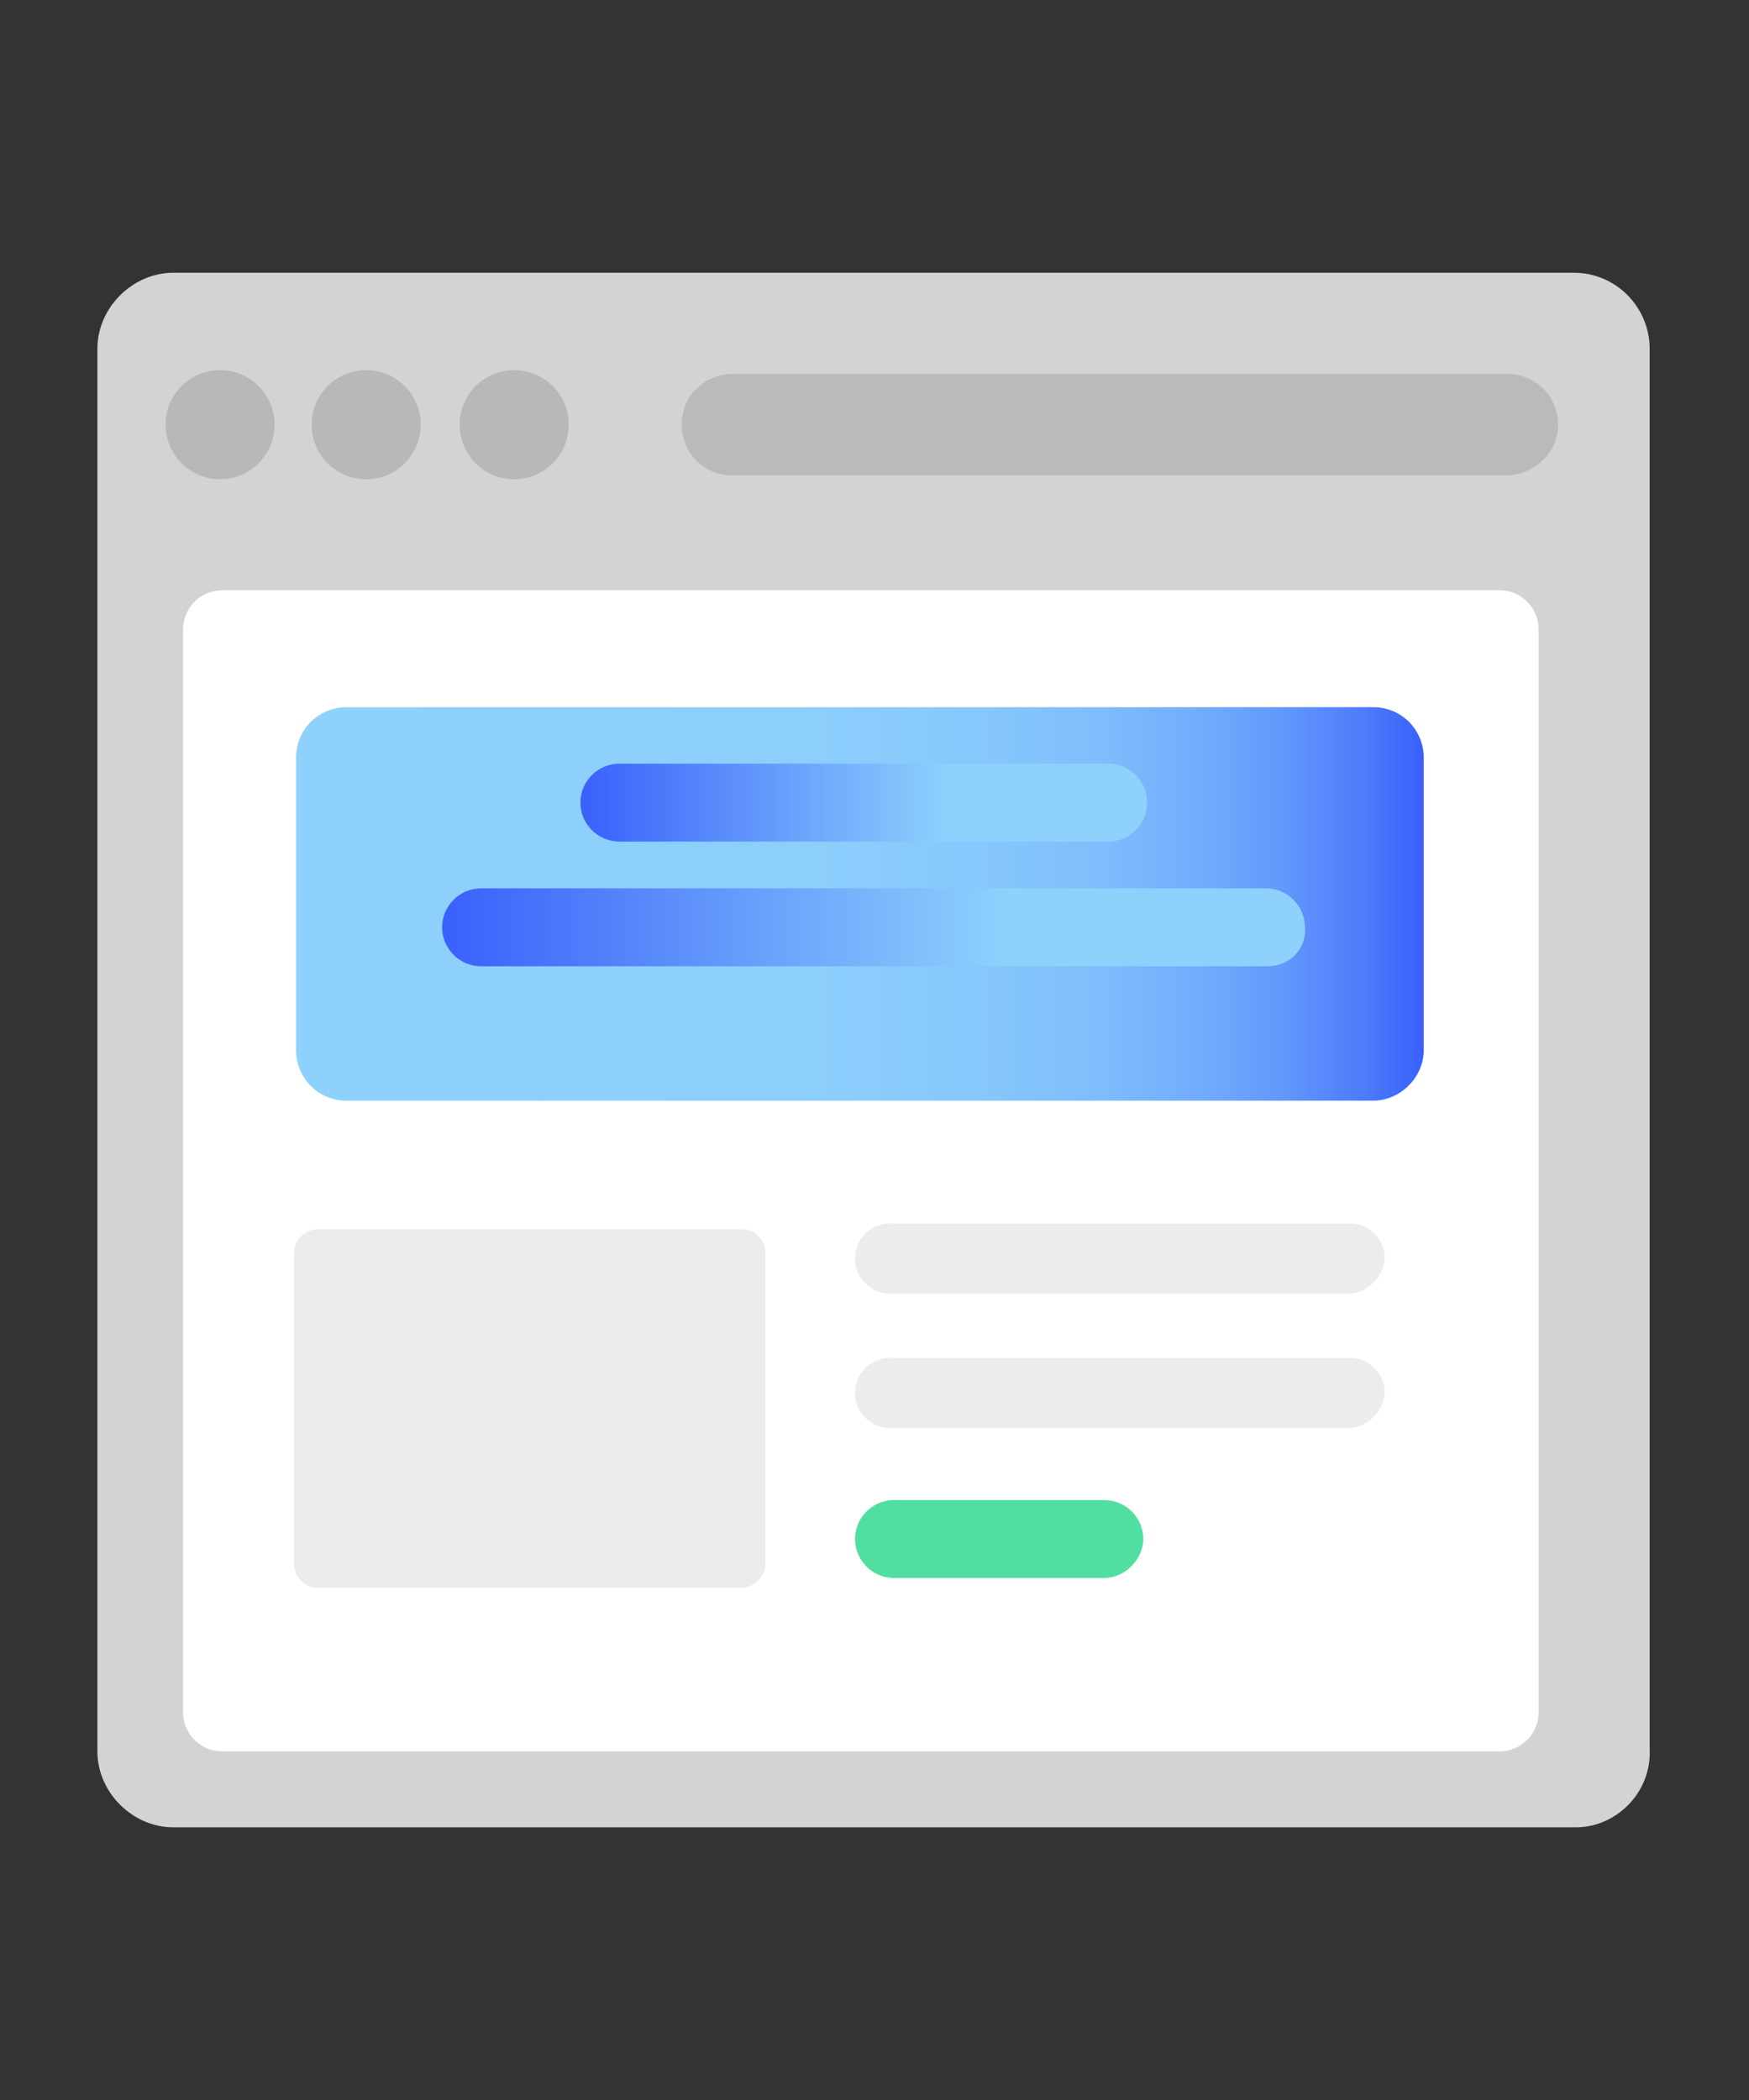 <svg xmlns="http://www.w3.org/2000/svg" xmlns:xlink="http://www.w3.org/1999/xlink" id="Capa_1" viewBox="0 0 89.8 107.8" style="enable-background:new 0 0 89.8 107.8;"><rect x="0" y="0" width="89.8" height="107.8" fill="#333333" stroke="none"/><style>.st0{fill:#D3D3D3;} .st1{fill:#B8B8B8;} .st2{fill:#BCB9BA;} .st3{fill:#FFFFFF;} .st4{fill:url(#SVGID_1_);} .st5{fill:url(#SVGID_2_);} .st6{fill:url(#SVGID_3_);} .st7{fill:#EBEDEC;} .st8{fill:#51DFA1;}</style><g><path class="st0" d="M80.9 93.8H8.9C6.8 93.8 5 92 5 89.9v-72C5 15.8 6.8 14 8.9 14h71.9c2.2.0 3.9 1.8 3.9 3.9v71.9C84.8 92 83 93.8 80.9 93.8z"/><circle class="st1" cx="11.3" cy="21.8" r="2.8"/><circle class="st1" cx="18.8" cy="21.8" r="2.8"/><circle class="st1" cx="26.4" cy="21.8" r="2.8"/><path class="st2" d="M77.3 24.4H37.6c-1.5.0-2.6-1.2-2.6-2.6v0c0-1.5 1.2-2.6 2.6-2.6h39.8c1.5.0 2.6 1.2 2.6 2.6v0c0 1.4-1.2 2.6-2.7 2.6z"/><path class="st3" d="M77 89.9H11.4c-1.1.0-2-.9-2-2V32.3c0-1.1.9-2 2-2H77c1.1.0 2 .9 2 2v55.6C79 89 78.1 89.9 77 89.9z"/><linearGradient id="SVGID_1_" gradientUnits="userSpaceOnUse" x1="15.156" y1="46.322" x2="73.126" y2="46.322"><stop offset="0" style="stop-color:#8ED1FC"/><stop offset=".439" style="stop-color:#8DCFFC"/><stop offset=".597" style="stop-color:#87C8FC"/><stop offset=".71" style="stop-color:#7FBDFC"/><stop offset=".801" style="stop-color:#72ACFC"/><stop offset=".879" style="stop-color:#6196FB"/><stop offset=".947" style="stop-color:#4D7BFB"/><stop offset="1" style="stop-color:#3960FB"/></linearGradient><path class="st4" d="M70.5 56.5H17.8c-1.5.0-2.6-1.2-2.6-2.6v-15c0-1.5 1.2-2.6 2.6-2.6h52.7c1.5.0 2.6 1.2 2.6 2.6v15C73.1 55.3 71.9 56.5 70.5 56.5z"/><linearGradient id="SVGID_2_" gradientUnits="userSpaceOnUse" x1="29.732" y1="41.146" x2="58.937" y2="41.146"><stop offset="0" style="stop-color:#3960FB"/><stop offset=".654" style="stop-color:#8ED1FC"/></linearGradient><path class="st5" d="M56.9 43.2H31.8c-1.1.0-2-.9-2-2v0c0-1.1.9-2 2-2h25.1c1.1.0 2 .9 2 2v0C58.9 42.3 58 43.2 56.9 43.2z"/><linearGradient id="SVGID_3_" gradientUnits="userSpaceOnUse" x1="22.717" y1="47.616" x2="67.099" y2="47.616"><stop offset="0" style="stop-color:#3960FB"/><stop offset=".654" style="stop-color:#8ED1FC"/></linearGradient><path class="st6" d="M65.1 49.6H24.7c-1.1.0-2-.9-2-2v0c0-1.1.9-2 2-2H65c1.1.0 2 .9 2 2v0C67.1 48.7 66.2 49.6 65.1 49.6z"/><path class="st7" d="M38.1 81.5H16.3c-.7.0-1.2-.6-1.2-1.2v-16c0-.7.6-1.2 1.2-1.2h21.8c.7.0 1.2.6 1.2 1.2v16C39.3 80.9 38.7 81.5 38.1 81.5z"/><path class="st7" d="M69.2 66.4H45.7c-1 0-1.8-.8-1.8-1.8.0-1 .8-1.8 1.8-1.8h23.6c1 0 1.8.8 1.8 1.8C71 65.6 70.2 66.4 69.2 66.4z"/><path class="st7" d="M69.2 73.3H45.7c-1 0-1.8-.8-1.8-1.8v0c0-1 .8-1.8 1.8-1.8h23.6c1 0 1.8.8 1.8 1.8v0C71 72.5 70.2 73.3 69.2 73.3z"/><path class="st8" d="M56.7 81H45.9c-1.1.0-2-.9-2-2v0c0-1.1.9-2 2-2h10.8c1.1.0 2 .9 2 2v0C58.7 80 57.8 81 56.7 81z"/></g></svg>